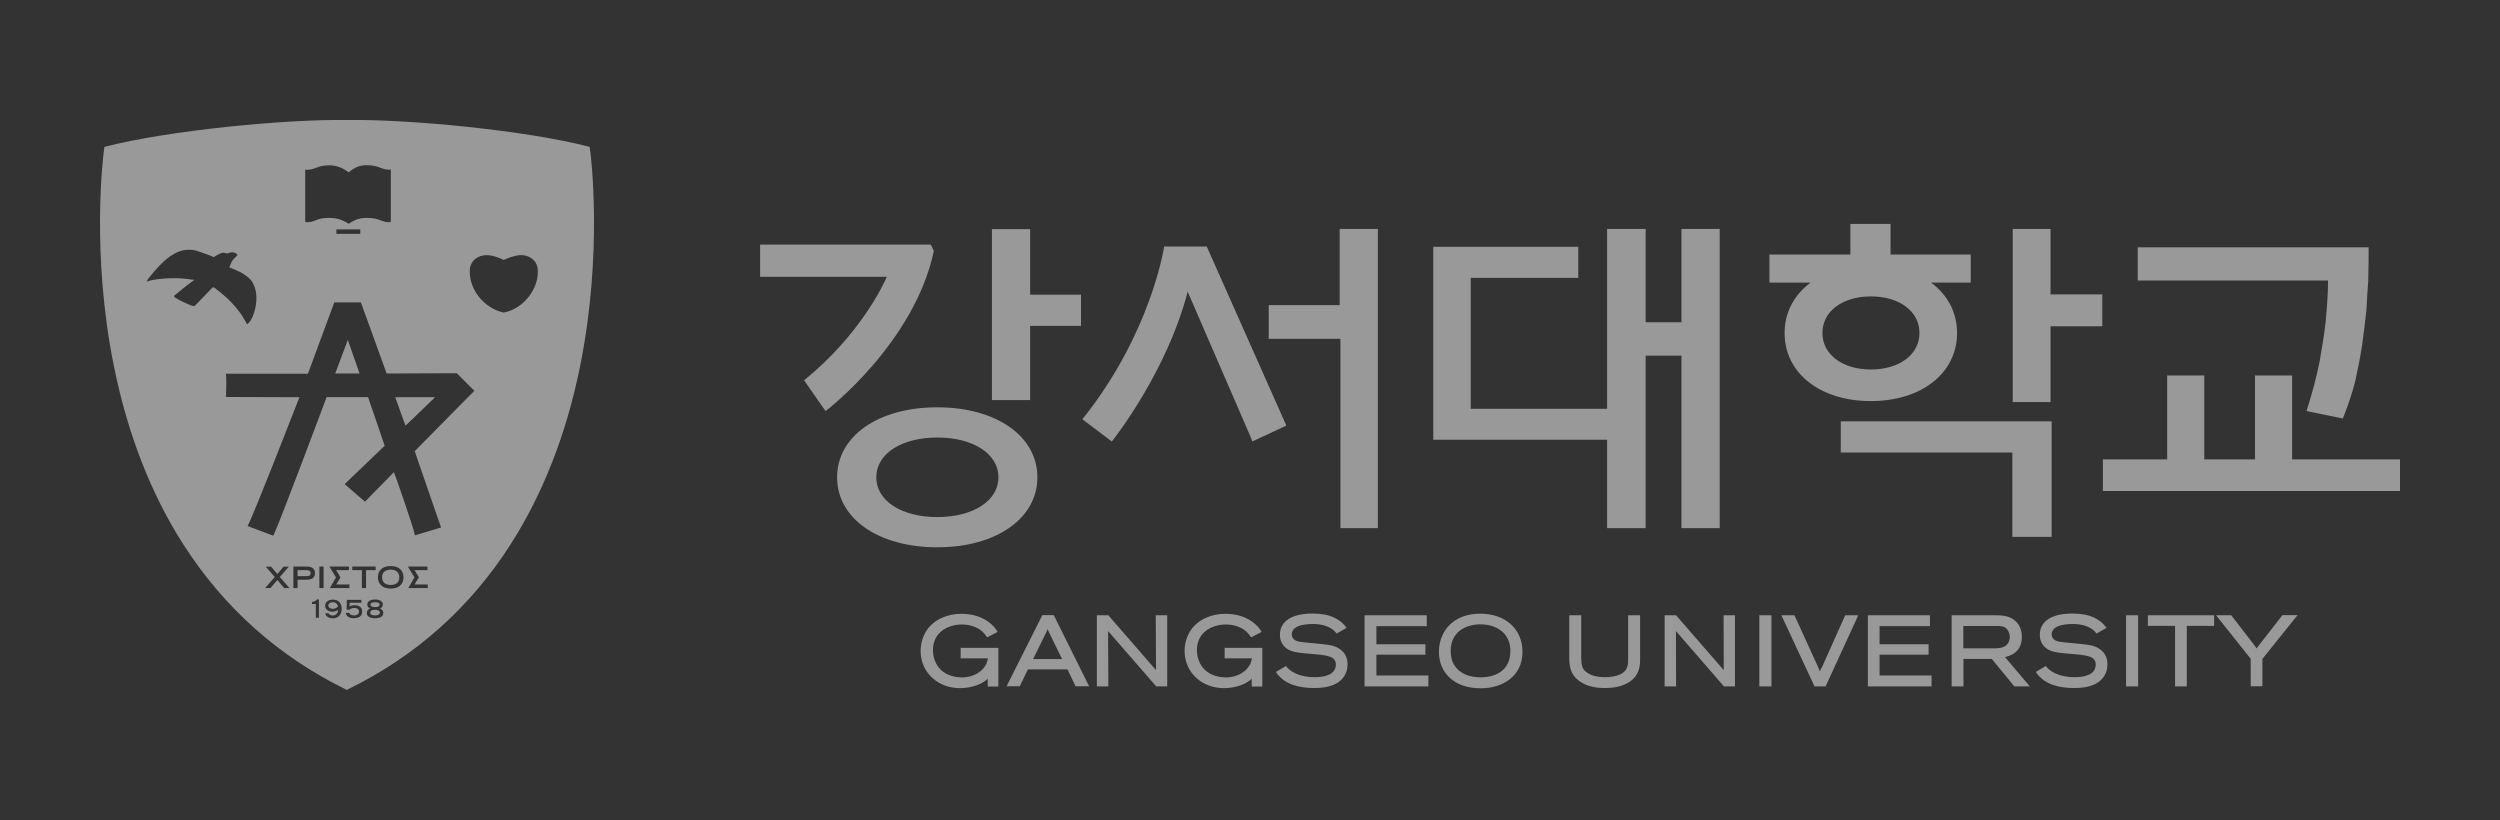 <svg width="250" height="82" viewBox="0 0 250 82" fill="none" xmlns="http://www.w3.org/2000/svg">
<rect x="0" y="0" width="250" height="82" fill="#333333" stroke="none"/>
<path d="M34.71 12C40.881 11.913 52.496 13.02 58.914 14.673L58.964 14.686L59.038 15.245V15.232C59.052 15.344 60.33 25.198 58.003 36.652C56.636 43.403 54.295 49.383 51.056 54.443C47.015 60.758 41.559 65.619 34.833 68.913C34.809 68.937 34.694 68.984 34.685 68.987C34.685 68.987 34.611 68.95 34.599 68.95C27.873 65.656 22.404 60.782 18.352 54.467C15.112 49.42 12.771 43.427 11.404 36.677C9.064 25.215 10.357 15.356 10.369 15.257L10.443 14.686C16.849 13.032 28.514 11.913 34.71 12ZM148.047 61.367C150.56 61.38 152.247 62.909 152.247 65.184C152.247 67.695 150.165 68.826 148.108 68.826C146.951 68.826 146.014 68.565 145.3 68.043C144.659 67.583 143.895 66.713 143.895 65.171C143.895 63.281 145.177 61.367 148.034 61.367H148.047ZM96.151 61.379C96.853 61.379 97.433 61.504 97.889 61.678C98.504 61.902 99.367 62.436 99.761 63.194L98.714 63.741C98.714 63.741 98.43 63.244 97.962 62.945C97.383 62.573 96.718 62.448 96.225 62.448C94.76 62.448 93.294 63.245 93.294 65.01C93.294 65.78 93.589 66.339 93.725 66.538C94.427 67.657 95.782 67.744 96.188 67.744C96.509 67.744 97.581 67.682 98.308 66.874C98.652 66.489 98.738 66.166 98.787 65.83H96.065V64.785H99.835V68.651H98.775V67.868C98.726 67.918 98.664 67.981 98.603 68.03C98.122 68.403 97.186 68.814 95.991 68.814C93.749 68.814 92.061 67.21 92.061 65.084C92.061 64.127 92.431 63.406 92.653 63.058C93.355 62.001 94.661 61.379 96.151 61.379ZM122.549 61.379C123.251 61.379 123.829 61.504 124.285 61.678C124.901 61.902 125.764 62.436 126.158 63.194L125.111 63.741C125.111 63.741 124.827 63.244 124.359 62.945C123.781 62.573 123.116 62.448 122.623 62.448C121.157 62.448 119.691 63.245 119.691 65.01C119.691 65.78 119.986 66.339 120.122 66.538C120.824 67.657 122.179 67.744 122.586 67.744C122.906 67.744 123.977 67.682 124.704 66.874C125.049 66.489 125.135 66.166 125.185 65.83H122.463V64.785H126.231V68.651H125.173V67.868C125.124 67.918 125.062 67.981 125 68.03C124.52 68.403 123.583 68.814 122.389 68.814C120.147 68.814 118.459 67.21 118.459 65.084C118.459 64.127 118.829 63.406 119.051 63.058C119.753 62.001 121.058 61.379 122.549 61.379ZM131.233 61.355C132.095 61.355 132.809 61.479 133.4 61.752C133.77 61.926 134.263 62.225 134.657 62.784L133.672 63.356L133.56 63.231C133.462 63.12 133.376 63.032 133.253 62.945C132.748 62.573 132.095 62.399 131.258 62.398C130.765 62.398 130.087 62.473 129.705 62.672C129.249 62.908 129.176 63.244 129.176 63.431C129.176 63.605 129.238 63.754 129.349 63.878C129.546 64.114 129.853 64.176 130.469 64.238C130.764 64.276 131.073 64.3 131.368 64.325C131.664 64.35 131.96 64.375 132.268 64.412C132.514 64.437 132.835 64.475 133.143 64.55L133.13 64.537C133.746 64.686 134.756 65.134 134.756 66.439C134.756 66.898 134.632 67.309 134.398 67.657C133.881 68.416 132.933 68.801 131.442 68.801C128.868 68.801 127.993 67.794 127.587 67.197L128.597 66.601C128.597 66.601 129.274 67.72 131.504 67.72C132.846 67.72 133.586 67.259 133.586 66.451C133.586 65.643 132.772 65.532 131.344 65.407H131.307C129.607 65.258 129.04 65.208 128.498 64.711C128.166 64.388 127.993 63.978 127.993 63.481C127.993 62.126 129.176 61.355 131.233 61.355ZM158.123 65.731C158.123 66.538 158.209 66.936 158.727 67.272C158.899 67.383 159.392 67.72 160.5 67.72C161.079 67.72 161.645 67.62 162.027 67.434C162.816 67.061 162.816 66.414 162.816 65.855V61.528H164.011V65.78C164.011 66.489 164.011 67.471 162.939 68.192C162.324 68.589 161.56 68.801 160.488 68.801C159.417 68.801 158.591 68.577 157.95 68.117C156.928 67.384 156.928 66.402 156.928 65.681V61.528H158.123V65.731ZM207.222 61.355C208.084 61.355 208.798 61.479 209.39 61.752C209.759 61.926 210.252 62.225 210.646 62.784L209.661 63.356L209.55 63.231C209.451 63.12 209.365 63.032 209.242 62.945C208.737 62.573 208.084 62.399 207.247 62.398C206.754 62.398 206.076 62.473 205.694 62.672C205.239 62.908 205.165 63.244 205.165 63.431C205.165 63.605 205.227 63.754 205.338 63.878C205.535 64.114 205.842 64.176 206.458 64.238C206.754 64.276 207.062 64.3 207.357 64.325C207.653 64.35 207.949 64.375 208.257 64.412C208.503 64.437 208.824 64.475 209.132 64.55L209.119 64.537C209.735 64.686 210.745 65.134 210.745 66.439C210.745 66.898 210.622 67.309 210.388 67.657C209.87 68.416 208.922 68.801 207.432 68.801C204.857 68.801 203.983 67.794 203.576 67.197L204.586 66.601C204.586 66.601 205.264 67.72 207.493 67.72C208.836 67.72 209.575 67.259 209.575 66.451C209.575 65.643 208.762 65.532 207.333 65.407H207.296C205.596 65.258 205.029 65.208 204.487 64.711C204.155 64.388 203.982 63.978 203.982 63.481C203.982 62.126 205.165 61.355 207.222 61.355ZM115.602 67.011L115.577 61.528H116.723V68.64H115.626L110.81 63.108L110.834 68.64H109.688V61.528H110.834L115.602 67.011ZM142.676 62.61H137.639V64.425H142.541V65.47H137.639V67.545H142.836V68.64H136.456V61.528H142.676V62.61ZM172.375 67.011L172.362 61.528H173.496V68.64H172.399L167.596 63.108L167.607 68.64H166.462V61.528H167.607L172.375 67.011ZM177.142 68.64H175.935V61.528H177.142V68.64ZM181.798 66.675C181.884 66.886 181.946 67.011 181.995 67.148C182.02 67.048 182.069 66.949 182.143 66.787H182.167L184.52 61.528H185.826L182.561 68.64H181.453L178.14 61.528H179.445L181.798 66.675ZM192.995 62.61H187.957V64.425H192.859V65.47H187.957V67.545H193.155V68.64H186.787V61.528H192.995V62.61ZM199.609 61.528C200.213 61.541 200.952 61.553 201.556 62.112C201.79 62.324 202.185 62.809 202.185 63.667V63.679C202.185 65.208 201.075 65.581 200.496 65.705L202.984 68.64H201.433L199.179 65.892H196.346V68.64H195.163V61.528H199.609ZM213.812 68.64H212.605V61.528H213.812V68.64ZM221.412 62.585H218.678V68.64H217.508V62.585H214.785V61.528H221.412V62.585ZM108.913 68.627H107.558L106.745 66.937H102.791L101.977 68.627H100.66L104.232 61.516H105.378L108.913 68.627ZM226.241 65.892V68.627H225.07V65.88L221.609 61.528H223.125L225.477 64.574C225.564 64.698 225.613 64.773 225.662 64.848C225.699 64.786 225.748 64.724 225.822 64.624L228.236 61.528L228.225 61.516H229.752L226.241 65.892ZM147.924 62.436C146.544 62.473 145.067 63.194 145.066 65.109C145.066 65.481 145.14 66.215 145.62 66.775C146.15 67.408 146.975 67.731 148.096 67.731C148.785 67.731 151.04 67.546 151.04 65.084C151.04 64.351 150.794 63.729 150.338 63.269C149.796 62.734 148.995 62.436 148.047 62.436H147.924ZM104.762 62.908C104.737 62.983 104.7 63.07 104.663 63.145L104.626 63.231L103.309 65.904H106.203L104.885 63.194C104.86 63.132 104.835 63.083 104.81 63.021C104.798 62.983 104.774 62.946 104.762 62.908ZM196.333 64.848L196.346 64.835H199.314C199.782 64.835 200.435 64.836 200.78 64.363C200.903 64.189 200.976 63.953 200.977 63.704C200.977 63.456 200.903 63.219 200.792 63.045C200.533 62.61 200.103 62.598 199.696 62.598H196.333V64.848ZM33.293 59.962C32.813 59.962 32.517 60.224 32.517 60.584C32.518 60.882 32.764 61.168 33.256 61.168C33.527 61.168 33.7 61.056 33.81 60.981C33.798 61.392 33.527 61.554 33.256 61.554C33.01 61.554 32.862 61.404 32.862 61.329H32.529C32.542 61.516 32.751 61.827 33.256 61.827L33.269 61.839C33.946 61.839 34.168 61.304 34.168 60.869C34.168 60.248 33.773 59.962 33.293 59.962ZM34.66 60.969H34.969C35.006 60.931 35.129 60.795 35.424 60.795C35.695 60.795 35.904 60.919 35.904 61.155C35.904 61.392 35.72 61.541 35.412 61.541C35.043 61.541 34.932 61.355 34.932 61.28H34.587C34.587 61.381 34.661 61.827 35.399 61.827V61.815C36.015 61.815 36.225 61.504 36.225 61.155C36.224 60.733 35.905 60.522 35.449 60.522C35.215 60.522 35.042 60.596 34.943 60.658L34.969 60.273H36.139V59.987H34.685L34.66 60.969ZM37.506 59.949C36.976 59.949 36.729 60.174 36.729 60.447C36.73 60.646 36.841 60.77 37.014 60.845C36.891 60.87 36.681 61.031 36.681 61.292C36.681 61.678 37.05 61.827 37.506 61.827C37.962 61.827 38.331 61.678 38.331 61.292C38.331 61.031 38.122 60.882 37.999 60.845C38.134 60.783 38.282 60.683 38.282 60.447C38.282 60.186 38.035 59.949 37.506 59.949ZM31.704 59.938C31.569 60.111 31.396 60.173 31.199 60.198V60.398H31.581V61.777H31.889V59.938H31.704ZM37.506 60.981C37.752 60.981 37.986 61.044 37.986 61.255C37.986 61.466 37.777 61.541 37.506 61.541C37.235 61.541 37.025 61.479 37.025 61.255C37.025 61.031 37.26 60.981 37.506 60.981ZM33.281 60.223C33.577 60.223 33.761 60.41 33.798 60.658C33.712 60.721 33.576 60.882 33.269 60.882C32.998 60.882 32.838 60.745 32.838 60.559C32.838 60.335 33.035 60.223 33.281 60.223ZM37.506 60.223C37.654 60.223 37.962 60.236 37.962 60.459C37.962 60.658 37.764 60.708 37.506 60.708C37.247 60.708 37.05 60.645 37.05 60.459C37.05 60.248 37.358 60.223 37.506 60.223ZM39.07 56.606C38.122 56.606 37.789 57.165 37.789 57.749C37.789 58.197 38.06 58.856 39.07 58.856C40.093 58.856 40.352 58.197 40.352 57.749C40.351 57.165 40.019 56.606 39.07 56.606ZM27.479 57.699L26.506 58.806H27.048L27.738 57.998L28.415 58.806H28.945L27.984 57.699L28.884 56.668H28.354L27.738 57.401L27.109 56.668H26.58L27.479 57.699ZM29.339 58.806H29.758V57.973H30.534C30.904 57.973 31.495 57.973 31.495 57.315C31.495 56.656 30.891 56.655 30.534 56.655H29.339V58.806ZM31.938 58.806H32.357V56.655H31.938V58.806ZM33.602 57.736L32.985 58.806H34.943V58.445H33.626L34.057 57.725H34.045L33.613 57.016H34.895V56.655H32.935L33.602 57.736ZM35.227 57.016H36.187V58.806H36.606V57.016H37.567V56.655H35.227V57.016ZM41.447 57.736L40.832 58.806H42.778V58.445H41.46L41.891 57.725L41.46 57.016H42.741V56.655H40.782L41.447 57.736ZM39.07 56.966C39.563 56.966 39.933 57.203 39.933 57.725C39.932 58.334 39.477 58.495 39.07 58.495C38.664 58.495 38.208 58.334 38.208 57.725C38.208 57.203 38.578 56.966 39.07 56.966ZM30.62 57.016C30.854 57.016 31.063 57.041 31.063 57.315C31.063 57.588 30.854 57.612 30.62 57.612H29.758V57.016H30.62ZM93.725 40.73C99.625 40.73 103.739 43.615 103.739 47.73C103.739 51.844 99.625 54.729 93.725 54.729C87.825 54.728 83.71 51.844 83.71 47.73C83.71 43.615 87.824 40.73 93.725 40.73ZM205.165 53.684H201.235V45.255H184.077V42.135H205.165V53.684ZM30.793 37.373H22.564C22.687 37.375 22.602 39.698 22.602 39.698L29.942 39.723C29.935 39.73 25.249 51.808 24.757 52.603L27.331 53.572C27.921 52.395 32.638 39.782 32.665 39.711H36.804C36.827 39.744 38.458 44.546 38.467 44.571C38.536 44.514 34.491 48.388 34.464 48.413C34.614 48.539 36.078 49.818 36.496 50.166L39.391 47.22C39.415 47.207 41.484 53.088 41.484 53.535L44.108 52.752C44.108 52.752 43.456 50.874 42.803 48.984C42.138 47.058 41.473 45.118 41.473 45.118L47.126 39.388H47.139L47.434 39.076L45.684 37.323L38.664 37.349L36.09 30.237H33.429L30.793 37.373ZM137.786 52.814H134.041V33.88H126.872V30.511H133.968V22.891H137.786V52.814ZM164.565 32.227H168.149V22.891H171.969V52.814H168.149V35.57H164.565V52.814H160.71V43.975H143.329V24.681H157.827V27.788H147.074V40.879H160.71V22.891H164.565V32.227ZM93.737 43.751C90.14 43.751 87.628 45.38 87.628 47.73C87.628 50.079 90.141 51.707 93.737 51.707C97.334 51.707 99.846 50.066 99.847 47.73C99.847 45.392 97.334 43.751 93.737 43.751ZM220.427 45.939H225.502V37.547H229.21V45.939H240V49.097H210.289V45.939H216.719V37.547H220.427V45.939ZM128.634 42.558L125.234 44.148L125.05 43.664L118.768 29.168C116.674 37.248 111.291 44.011 111.241 44.074L111.18 44.148L108.235 41.923L108.31 41.836C115.102 33.304 116.375 24.835 116.402 24.731V24.655H120.677L128.634 42.558ZM40.56 42.569H40.549C40.55 42.569 40.552 42.565 40.557 42.561C40.559 42.566 40.559 42.569 40.56 42.569ZM43.505 39.723C43.524 39.727 40.735 42.391 40.557 42.561C40.47 42.391 39.526 39.723 39.526 39.723H43.505ZM236.859 26.048C236.859 26.284 236.847 26.558 236.847 26.868C236.834 27.192 236.822 27.639 236.822 28.124C236.785 28.646 236.748 29.168 236.711 29.715V29.814C236.686 30.212 236.662 30.623 236.638 31.046C236.514 32.214 236.354 33.407 236.219 34.464C236.046 35.62 235.812 36.802 235.528 38.095C235.233 39.251 234.863 40.382 234.395 41.575L234.284 41.849L230.65 41.103L230.774 40.718C231.242 39.226 231.636 37.746 231.956 36.18C232.19 34.899 232.387 33.656 232.56 32.239C232.67 31.083 232.745 30.076 232.782 29.243C232.782 28.794 232.804 28.392 232.806 28.05H213.775V24.731H236.859V26.048ZM93.084 24.457L93.38 25.091V25.128C91.409 34.303 82.725 40.979 82.639 41.041L82.553 41.103L80.409 38.032L80.483 37.97C85.939 33.52 88.292 28.585 88.686 27.677H76.012V24.457H93.084ZM205.054 29.442H210.227V32.624H205.054V40.208H201.272V22.891H205.054V29.442ZM189.053 25.451H197.072V28.261H193.105C194.781 29.492 195.705 31.27 195.705 33.296C195.705 37.311 192.157 40.108 187.082 40.108C182.007 40.108 178.46 37.311 178.46 33.296C178.46 31.282 179.383 29.504 181.059 28.261H176.944V25.451H185.037V22.393H189.053V25.451ZM103.013 29.467H108.1V32.587H103.013V40.009H99.194V22.915H103.013V29.467ZM35.954 37.349H33.527C33.515 37.349 34.775 34.017 34.784 33.992L35.954 37.349ZM187.095 29.641C184.237 29.641 182.241 31.145 182.241 33.296C182.241 35.447 184.237 36.95 187.095 36.95C189.952 36.95 191.948 35.447 191.948 33.296C191.948 31.145 189.952 29.641 187.095 29.641ZM18.733 24.979C17.453 25.028 16.356 26.147 15.999 26.508C15.666 26.843 15.174 27.415 14.854 27.838L14.755 27.963L14.669 28.161L15.124 28.024C16.824 27.714 18.191 27.801 19.214 27.963C19.3 27.975 19.362 27.987 19.436 27.987C18.697 28.509 17.589 29.429 17.44 29.554L17.403 29.591V29.641C17.44 29.827 18.868 30.46 19.14 30.548C19.349 30.622 19.435 30.623 19.497 30.573C19.534 30.536 19.559 30.498 19.596 30.461C19.609 30.435 19.768 30.287 19.842 30.213L21.086 28.92C21.086 28.92 21.294 28.698 21.332 28.721C21.344 28.733 21.369 28.746 21.382 28.746C21.456 28.783 21.542 28.833 21.628 28.895L21.616 28.92C21.727 28.994 21.825 29.069 21.924 29.144C22.872 29.902 23.562 30.623 24.202 31.556L24.708 32.426C25.016 32.227 25.274 31.754 25.459 31.096C25.644 30.462 25.693 29.815 25.595 29.206C25.545 28.933 25.422 28.41 25.077 27.987C24.843 27.764 24.659 27.564 24.067 27.229C23.895 27.129 23.081 26.794 22.933 26.732C22.946 26.682 22.971 26.657 22.983 26.608C23.02 26.496 23.168 26.184 23.168 26.172C23.193 26.134 23.279 25.998 23.304 25.974C23.745 25.491 23.747 25.538 23.747 25.514C23.747 25.477 23.734 25.451 23.697 25.414C23.611 25.327 23.365 25.228 23.267 25.228C23.082 25.228 22.897 25.277 22.712 25.352C22.7 25.339 22.687 25.34 22.675 25.34C22.552 25.303 22.355 25.228 22.158 25.302C21.875 25.401 21.603 25.563 21.369 25.712C21.283 25.662 21.185 25.625 21.099 25.588L21.037 25.564C20.766 25.452 19.829 25.128 19.62 25.066C19.374 24.991 19.066 24.966 18.733 24.979ZM51.967 25.514C51.523 25.551 50.858 25.75 50.378 25.998C49.885 25.737 49.232 25.539 48.789 25.514H48.653C47.779 25.514 47.077 26.073 46.99 26.868C46.904 27.776 47.2 28.771 47.828 29.604C48.456 30.424 49.343 31.021 50.279 31.233L50.378 31.257L50.477 31.233C51.413 31.034 52.3 30.436 52.928 29.604C53.556 28.771 53.864 27.776 53.766 26.868C53.679 26.035 52.903 25.452 51.967 25.514ZM116.402 24.655H116.39L116.402 24.631V24.655ZM33.638 23.388H36.027V22.941H33.638V23.388ZM36.323 16.538C35.745 16.6 35.314 16.886 35.006 17.122L34.87 17.233L34.734 17.135C34.414 16.899 33.86 16.612 33.281 16.55C32.949 16.513 32.27 16.512 31.79 16.724H31.754C31.508 16.823 30.965 17.047 30.521 16.96V22.182C30.903 22.306 31.421 22.095 31.655 21.995C32.099 21.809 32.628 21.784 32.911 21.784C33.059 21.784 33.207 21.796 33.33 21.809C34.032 21.871 34.624 22.219 34.87 22.381C35.227 22.132 35.683 21.871 36.274 21.809C36.718 21.759 37.432 21.784 37.949 21.995C38.183 22.082 38.713 22.306 39.083 22.182V16.948C38.639 17.035 38.097 16.811 37.85 16.699H37.813C37.321 16.5 36.643 16.501 36.323 16.538Z" fill="white" fill-opacity="0.5"/>
</svg>
